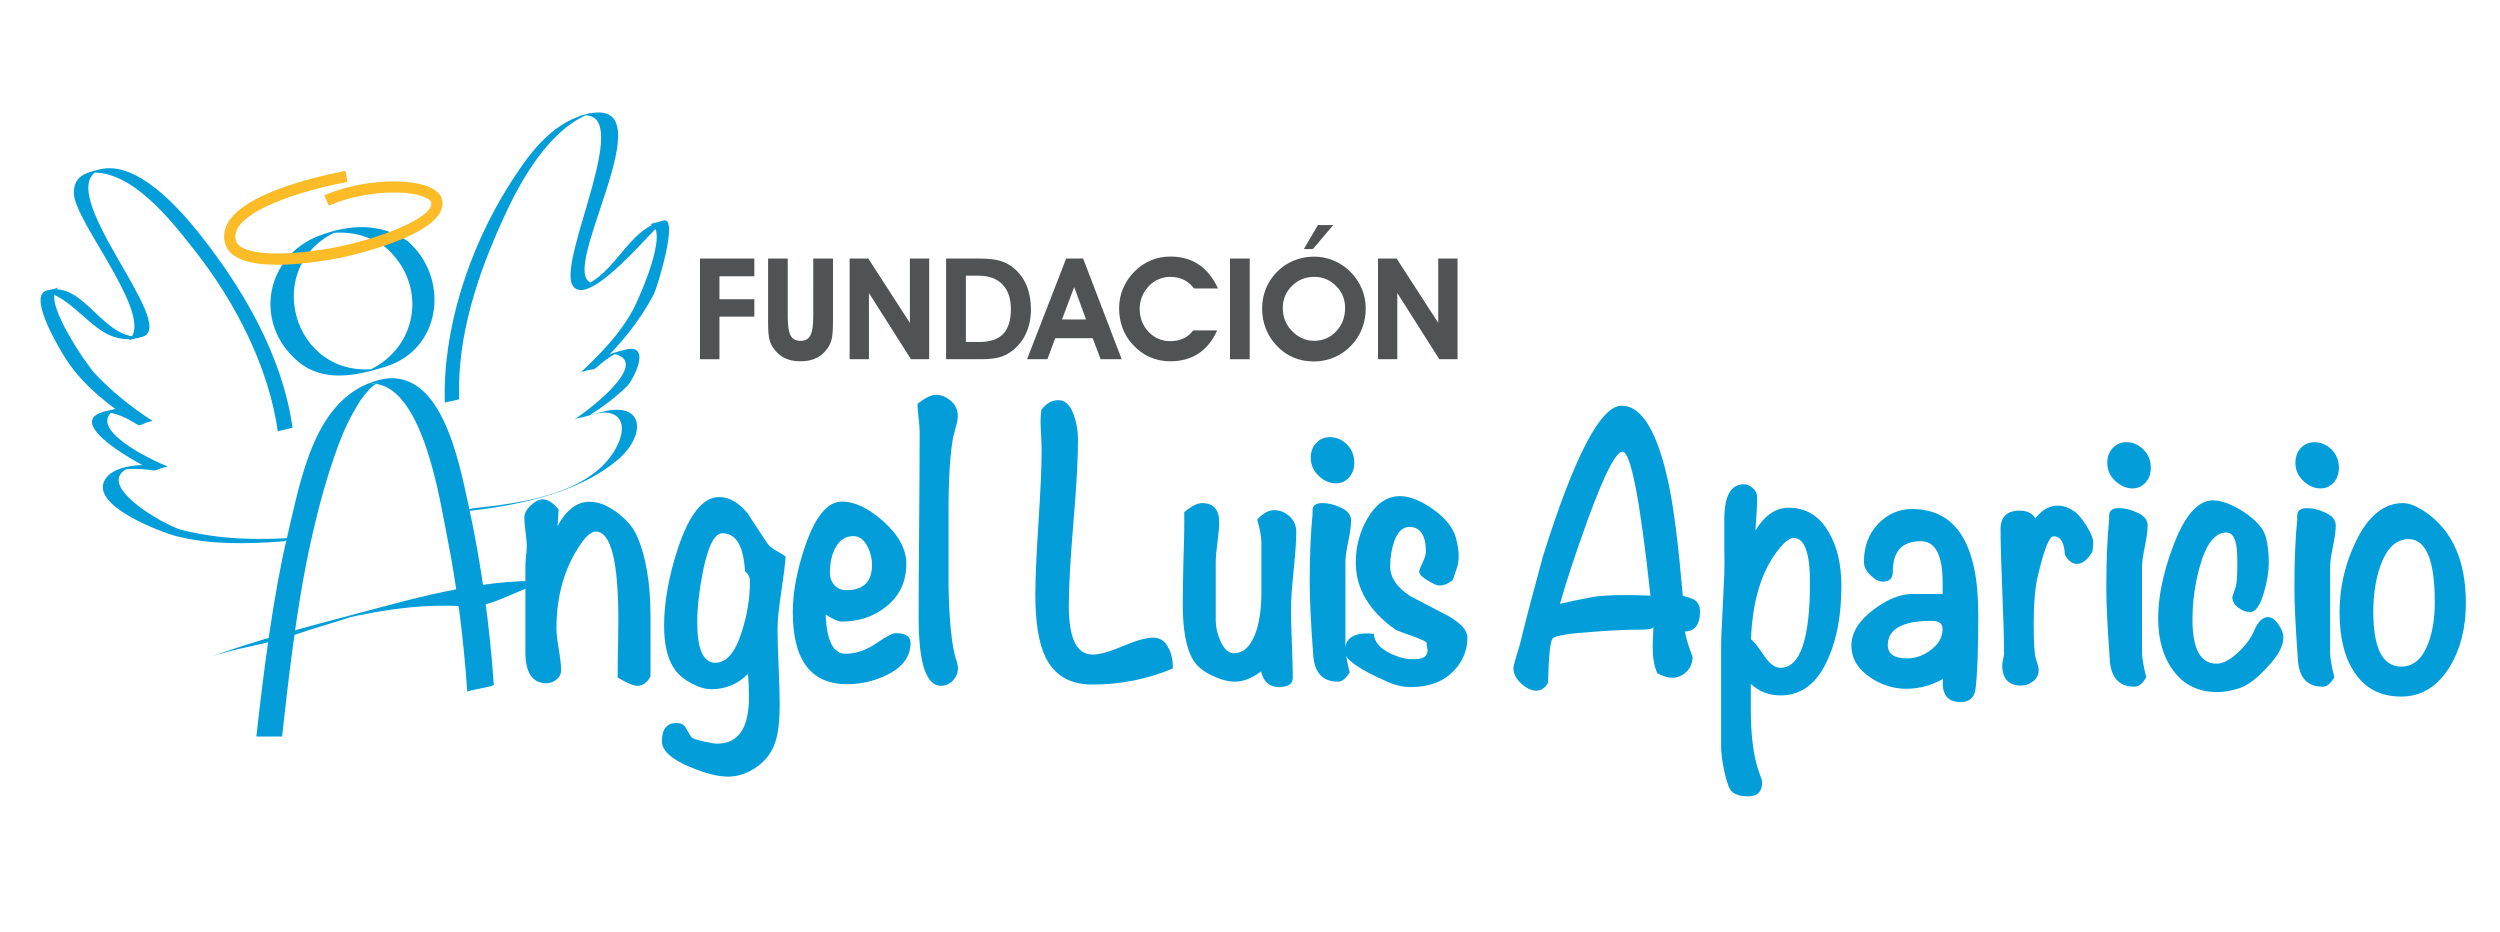 <?xml version="1.0" encoding="utf-8"?>
<!-- Generator: Adobe Illustrator 27.4.1, SVG Export Plug-In . SVG Version: 6.00 Build 0)  -->
<svg version="1.1" id="Layer_1" xmlns="http://www.w3.org/2000/svg" xmlns:xlink="http://www.w3.org/1999/xlink" x="0px" y="0px"
	 viewBox="0 0 301.69 112.5" style="enable-background:new 0 0 301.69 112.5;" xml:space="preserve">
<style type="text/css">
	.st0{fill:#4F5353;}
	.st1{fill:#039EDA;}
	.st2{fill:#FBBC27;}
</style>
<g>
	<g>
		<g>
			<path class="st0" d="M84.47,43.35V31.2h6.56v2.14h-4.21v2.77h4.21v2.1h-4.21v5.14H84.47z"/>
			<path class="st0" d="M92.68,31.2h2.38v7.01c0,1.1,0.12,1.86,0.35,2.28c0.23,0.43,0.63,0.64,1.19,0.64c0.56,0,0.96-0.21,1.19-0.64
				c0.23-0.43,0.35-1.19,0.35-2.28V31.2h2.38v7.71c0,0.86-0.05,1.5-0.14,1.93c-0.09,0.43-0.25,0.8-0.48,1.13
				c-0.38,0.56-0.83,0.97-1.37,1.23c-0.53,0.26-1.18,0.4-1.93,0.4c-0.75,0-1.39-0.13-1.93-0.4c-0.53-0.26-0.99-0.67-1.37-1.23
				c-0.22-0.32-0.38-0.68-0.47-1.09c-0.09-0.4-0.14-1.06-0.14-1.97V31.2z"/>
			<path class="st0" d="M104.87,43.35h-2.34V31.2h2.25l5.02,7.76V31.2h2.33v12.15h-2.2l-5.07-7.99V43.35z"/>
			<path class="st0" d="M118.3,43.35h-4.13V31.2h4.06c1.1,0,1.98,0.11,2.64,0.33c0.66,0.22,1.26,0.6,1.8,1.12
				c0.57,0.56,1.01,1.23,1.3,2.02c0.29,0.79,0.44,1.68,0.44,2.66c0,1.1-0.21,2.09-0.62,2.96c-0.41,0.87-1.01,1.59-1.79,2.15
				c-0.45,0.33-0.94,0.56-1.49,0.7C119.97,43.28,119.23,43.35,118.3,43.35z M118.15,41.27c1.32,0,2.29-0.32,2.91-0.97
				c0.62-0.65,0.93-1.65,0.93-3.03c0-1.26-0.34-2.24-1.02-2.95c-0.68-0.7-1.63-1.05-2.86-1.05h-1.55v7.99H118.15z"/>
			<path class="st0" d="M127.34,40.81l-0.94,2.54h-2.46l4.72-12.15h2.05l4.65,12.15h-2.54l-0.96-2.54H127.34z M131.06,38.55
				l-1.43-3.91l-1.47,3.91H131.06z"/>
			<path class="st0" d="M146.98,34.81h-2.9c-0.34-0.47-0.76-0.82-1.23-1.05c-0.48-0.23-1.02-0.35-1.62-0.35
				c-0.49,0-0.96,0.09-1.39,0.28c-0.44,0.18-0.83,0.45-1.17,0.8c-0.36,0.37-0.64,0.79-0.84,1.27c-0.2,0.48-0.3,0.98-0.3,1.48
				c0,1.11,0.36,2.05,1.07,2.8c0.71,0.75,1.59,1.13,2.62,1.13c0.59,0,1.13-0.11,1.6-0.33c0.48-0.22,0.86-0.55,1.16-0.97h2.91
				c-0.57,1.24-1.32,2.17-2.27,2.8c-0.95,0.62-2.08,0.93-3.39,0.93c-0.91,0-1.75-0.18-2.53-0.53c-0.77-0.35-1.46-0.87-2.07-1.56
				c-0.52-0.57-0.91-1.22-1.18-1.96c-0.27-0.73-0.4-1.51-0.4-2.35c0-0.84,0.16-1.65,0.48-2.41c0.32-0.76,0.8-1.45,1.42-2.07
				c0.59-0.58,1.25-1.02,1.96-1.31c0.72-0.3,1.5-0.45,2.32-0.45c1.33,0,2.47,0.32,3.41,0.95C145.61,32.55,146.38,33.51,146.98,34.81
				z"/>
			<path class="st0" d="M148.43,43.35V31.2h2.38v12.15H148.43z"/>
			<path class="st0" d="M152.31,37.25c0-0.67,0.09-1.3,0.27-1.89c0.18-0.59,0.44-1.15,0.79-1.66c0.6-0.87,1.35-1.55,2.26-2.02
				c0.91-0.47,1.9-0.71,2.97-0.71c0.81,0,1.58,0.16,2.33,0.47c0.75,0.31,1.42,0.76,2.01,1.34c0.61,0.61,1.07,1.29,1.39,2.05
				c0.32,0.76,0.48,1.55,0.48,2.39c0,0.87-0.15,1.68-0.45,2.45c-0.3,0.76-0.73,1.44-1.31,2.03c-0.58,0.62-1.26,1.09-2.04,1.42
				c-0.78,0.33-1.59,0.5-2.43,0.5c-0.91,0-1.74-0.16-2.5-0.48c-0.76-0.32-1.44-0.8-2.03-1.44c-0.57-0.6-1-1.28-1.29-2.02
				C152.45,38.9,152.31,38.1,152.31,37.25z M154.8,37.17c0,0.52,0.09,1.01,0.26,1.46c0.17,0.45,0.43,0.86,0.77,1.23
				c0.37,0.41,0.79,0.72,1.27,0.94c0.47,0.22,0.96,0.33,1.47,0.33c1.06,0,1.95-0.38,2.67-1.14c0.72-0.76,1.08-1.7,1.08-2.83
				c0-1.04-0.36-1.92-1.09-2.65c-0.73-0.73-1.6-1.1-2.62-1.1c-1.06,0-1.96,0.36-2.7,1.09C155.17,35.25,154.8,36.13,154.8,37.17z
				 M157.34,30.06l1.7-2.9h1.85l-2.46,2.9H157.34z"/>
			<path class="st0" d="M168.63,43.35h-2.34V31.2h2.25l5.02,7.76V31.2h2.33v12.15h-2.2l-5.07-7.99V43.35z"/>
		</g>
		<g>
			<path class="st1" d="M78.51,81.62c-0.43,0.76-0.95,1.14-1.58,1.14c-0.49,0-1.28-0.33-2.39-1v-0.6c0-0.73,0.01-1.81,0.04-3.23
				c0.03-1.43,0.04-2.47,0.04-3.13c0-7.1-0.91-10.65-2.72-10.65c-0.51,0-1.09,0.46-1.74,1.39c-2.01,2.85-3.01,6.29-3.01,10.3
				c0,0.56,0.09,1.4,0.28,2.51c0.19,1.11,0.28,1.95,0.28,2.51c0,0.47-0.19,0.85-0.55,1.14c-0.37,0.3-0.77,0.45-1.2,0.45
				c-1.71,0-2.56-1.26-2.56-3.78v-10.4c0-0.26,0.03-0.65,0.08-1.17c0.06-0.51,0.09-0.9,0.09-1.17c0-0.4-0.05-0.98-0.15-1.74
				c-0.1-0.76-0.15-1.33-0.15-1.69c0-0.53,0.26-1.04,0.79-1.52c0.53-0.48,1-0.72,1.43-0.72c0.63,0,1.27,0.42,1.92,1.24l-0.13,1.99
				c1.05-1.96,2.35-2.94,3.88-2.94c1,0,2.05,0.4,3.16,1.19c1.11,0.8,1.92,1.69,2.43,2.69c1.17,2.52,1.75,5.84,1.75,9.95V81.62z"/>
			<path class="st1" d="M94.81,67.19c-0.06,0.83-0.24,2.29-0.55,4.38c-0.28,1.82-0.43,3.28-0.43,4.38c0,0.99,0.04,2.49,0.13,4.48
				c0.09,1.99,0.13,3.48,0.13,4.48c0,2.06-0.17,3.58-0.51,4.58c-0.4,1.26-1.15,2.28-2.26,3.06c-1.11,0.78-2.26,1.17-3.46,1.17
				c-1.25,0-2.8-0.4-4.65-1.19c-2.22-0.93-3.33-1.96-3.33-3.09c0-1.46,0.58-2.19,1.75-2.19c0.54,0,0.91,0.18,1.11,0.55
				c0.37,0.66,0.62,1.06,0.75,1.2c0.13,0.13,0.59,0.29,1.39,0.47c0.8,0.18,1.35,0.27,1.66,0.27c2.56,0,3.84-1.87,3.84-5.62
				c0-1.1-0.04-2.02-0.13-2.79c-1.22,1.23-2.69,1.84-4.4,1.84c-0.71,0-1.51-0.23-2.39-0.7c-0.88-0.46-1.55-1.01-2-1.64
				c-0.88-1.2-1.32-2.97-1.32-5.32c0-2.82,0.55-5.92,1.66-9.31c1.37-4.15,3.03-6.22,4.99-6.22c1.19,0,2.33,0.65,3.41,1.94
				c0.8,1.23,1.59,2.44,2.39,3.63c0.23,0.33,0.58,0.63,1.07,0.9C94.26,66.78,94.64,67.02,94.81,67.19z M90.5,70.17
				c0-0.5-0.2-0.91-0.6-1.24c-0.17-3.05-1.08-4.58-2.73-4.58c-0.94,0-1.72,1.54-2.35,4.63c-0.46,2.36-0.68,4.4-0.68,6.12
				c0,3.25,0.73,4.88,2.18,4.88c1.37,0,2.45-1.29,3.24-3.88C90.19,74.11,90.5,72.13,90.5,70.17z"/>
			<path class="st1" d="M109.88,77.59c0,1.66-0.97,2.95-2.9,3.88c-1.51,0.73-3.09,1.1-4.74,1.1c-4.38,0-6.57-2.9-6.57-8.71
				c0-2.39,0.5-5.04,1.49-7.96c1.22-3.58,2.7-5.37,4.44-5.37c1.56,0,3.25,0.81,5.06,2.44c1.81,1.63,2.71,3.32,2.71,5.08
				c0,2.19-0.84,3.93-2.52,5.22c-1.48,1.16-3.24,1.74-5.29,1.74c-0.4,0-1.04-0.28-1.92-0.85c0.11,3.15,0.91,4.73,2.39,4.73
				c1.25,0,2.48-0.42,3.69-1.24c1.21-0.83,1.99-1.24,2.33-1.24C109.27,76.39,109.88,76.79,109.88,77.59z M105.23,68.18
				c0-0.83-0.21-1.62-0.62-2.36c-0.41-0.75-0.96-1.12-1.64-1.12c-0.94,0-1.66,0.48-2.18,1.44c-0.43,0.83-0.64,1.81-0.64,2.94
				c0,0.63,0.18,1.14,0.55,1.54c0.37,0.4,0.84,0.6,1.41,0.6C104.19,71.22,105.23,70.21,105.23,68.18z"/>
			<path class="st1" d="M115.6,80.62c0,0.6-0.21,1.1-0.62,1.52c-0.41,0.41-0.89,0.62-1.43,0.62c-1.79,0-2.69-2.74-2.69-8.21
				c0-2.49,0.02-6.22,0.06-11.2c0.04-4.98,0.06-8.71,0.06-11.19c0-0.4-0.04-0.98-0.13-1.74c-0.09-0.76-0.13-1.33-0.13-1.69
				c0.94-0.73,1.68-1.09,2.22-1.09c0.63,0,1.22,0.24,1.79,0.72c0.57,0.48,0.85,1.09,0.85,1.82c0,0.37-0.07,0.8-0.22,1.29
				c-0.2,0.8-0.31,1.23-0.34,1.29c-0.37,2.06-0.55,4.98-0.55,8.76c0,6,0,9.09,0,9.25c0.08,4.18,0.38,7.1,0.89,8.76
				C115.52,79.99,115.6,80.36,115.6,80.62z"/>
			<path class="st1" d="M141.54,80.67c-3.07,1.29-6.32,1.94-9.73,1.94c-2.68,0-4.55-1.09-5.63-3.28c-0.83-1.69-1.24-4.21-1.24-7.56
				c0-1.96,0.13-4.86,0.38-8.71c0.25-3.85,0.38-6.75,0.38-8.71c0-0.36-0.02-0.95-0.06-1.74c-0.04-0.8-0.07-1.39-0.07-1.79
				c0-0.4,0.03-0.85,0.09-1.34c0.57-0.8,1.27-1.19,2.09-1.19c0.8,0,1.41,0.6,1.83,1.79c0.34,0.93,0.51,1.93,0.51,2.99
				c0,2.26-0.18,5.61-0.56,10.05c-0.37,4.45-0.55,7.78-0.55,10c0,3.91,0.95,5.87,2.86,5.87c0.85,0,2.07-0.34,3.67-1.02
				c1.59-0.68,2.82-1.02,3.67-1.02c0.8,0,1.41,0.42,1.83,1.24C141.37,78.85,141.54,79.68,141.54,80.67z"/>
			<path class="st1" d="M156.43,64.2c0,1.03-0.11,2.57-0.32,4.64c-0.21,2.07-0.32,3.63-0.32,4.69c0,0.93,0.04,2.31,0.11,4.15
				c0.07,1.84,0.11,3.2,0.11,4.09c0,0.76-0.56,1.14-1.66,1.14c-1.14,0-1.87-0.63-2.18-1.89c-1.08,0.83-2.13,1.24-3.16,1.24
				c-0.83,0-1.76-0.26-2.82-0.77c-1.05-0.51-1.79-1.14-2.22-1.87c-0.83-1.39-1.24-3.63-1.24-6.72c0-1.06,0.03-2.92,0.09-5.57
				c0.09-2.35,0.11-4.2,0.09-5.52c0.86-0.73,1.58-1.1,2.15-1.1c1.38,0,2.07,0.78,2.07,2.34c0,0.53-0.07,1.33-0.21,2.39
				c-0.14,1.06-0.21,1.86-0.21,2.39v7.02c0,0.8,0.18,1.63,0.56,2.49c0.45,1,1,1.49,1.62,1.49c1.22,0,2.13-0.91,2.73-2.74
				c0.4-1.26,0.6-2.79,0.6-4.58v-5.97c0-0.76-0.17-1.71-0.51-2.84c0.71-0.76,1.39-1.14,2.05-1.14c0.68,0,1.3,0.25,1.86,0.75
				C156.16,62.81,156.43,63.44,156.43,64.2z"/>
			<path class="st1" d="M163.04,62.81c0,0.6-0.11,1.44-0.34,2.54c-0.23,1.1-0.34,1.94-0.34,2.54v10.25c0,0.63,0.17,1.63,0.51,2.98
				c-0.43,0.76-0.9,1.14-1.42,1.14c-1.81,0-2.8-1.04-2.97-3.13c-0.29-3.88-0.43-6.8-0.43-8.76c0-3.28,0.11-6.04,0.34-8.26
				c0-0.17,0-0.33,0-0.5c0-0.6,0.39-0.9,1.19-0.9c0.7,0,1.41,0.17,2.11,0.5C162.59,61.58,163.04,62.11,163.04,62.81z M163.43,55.84
				c0,0.73-0.21,1.33-0.64,1.79c-0.43,0.46-0.95,0.7-1.58,0.7c-0.74,0-1.43-0.3-2.07-0.9c-0.64-0.6-0.96-1.33-0.96-2.19
				c0-0.73,0.22-1.33,0.66-1.79c0.44-0.46,0.99-0.7,1.64-0.7c0.77,0,1.45,0.29,2.05,0.87C163.13,54.21,163.43,54.95,163.43,55.84z"
				/>
			<path class="st1" d="M177.08,76.94c0,1.56-0.57,2.92-1.71,4.08c-1.25,1.26-2.93,1.89-5.03,1.89c-0.91,0.03-1.89-0.18-2.94-0.65
				c-3.42-1.49-5.12-2.7-5.12-3.63c0-1.46,0.89-2.19,2.69-2.19c0.26,0,0.53,0.02,0.81,0.05c0.08,0.99,0.77,1.79,2.05,2.39
				c1.11,0.53,2.18,0.75,3.2,0.65c0.83-0.07,1.24-0.41,1.24-1.05c0-0.1-0.02-0.25-0.06-0.45c-0.04-0.2-0.06-0.36-0.06-0.47
				s-0.54-0.37-1.62-0.77c-1.22-0.43-1.91-0.68-2.05-0.75c-3.24-2.26-4.87-4.98-4.87-8.16c0-1.92,0.47-3.7,1.41-5.32
				c1.05-1.79,2.36-2.69,3.93-2.69c1.16,0,2.5,0.53,3.99,1.59c1.49,1.06,2.41,2.21,2.75,3.43c0.23,0.86,0.34,1.58,0.34,2.14
				c0,0.6-0.07,1.09-0.21,1.49c-0.17,0.5-0.34,1-0.51,1.49c-0.54,0.43-1.08,0.65-1.62,0.65c-0.29,0-0.76-0.21-1.43-0.62
				c-0.67-0.41-1-0.77-1-1.07c0-0.13,0.17-0.56,0.51-1.29c0.2-0.43,0.3-0.8,0.3-1.1c0-1.99-0.67-2.99-2.01-2.99
				c-0.8,0-1.41,0.6-1.83,1.79c-0.31,0.93-0.47,1.92-0.47,2.98c0,1.33,0.81,2.52,2.43,3.58c1.48,0.76,2.97,1.54,4.48,2.34
				C176.27,75.17,177.08,76.05,177.08,76.94z"/>
		</g>
		<g>
			<path class="st1" d="M205.15,73.77c0,1.59-0.61,2.41-1.83,2.44c0.14,0.76,0.45,1.79,0.94,3.09c-0.03,0.73-0.29,1.33-0.77,1.79
				c-0.48,0.46-1.05,0.7-1.71,0.7c-0.51,0-1.11-0.18-1.79-0.55c-0.37-0.86-0.55-1.89-0.55-3.08c0-0.3,0.01-0.73,0.04-1.29
				c0.03-0.56,0.04-0.98,0.04-1.24c0,0.23-0.47,0.35-1.41,0.35c-1.59,0-3.48,0.08-5.67,0.25c-3.13,0.2-4.83,0.48-5.1,0.85
				c-0.27,0.37-0.45,2.14-0.53,5.32c-0.37,0.63-0.84,0.95-1.41,0.95c-0.6,0-1.21-0.29-1.83-0.87c-0.63-0.58-0.94-1.2-0.94-1.87
				c0-0.23,0.26-1.16,0.77-2.79c0.57-2.35,1.49-5.89,2.77-10.6c3.81-12.17,6.98-18.26,9.52-18.26c2.47,0,4.38,3.22,5.72,9.65
				c0.6,2.89,1.15,7.31,1.66,13.28c0.74,0.2,1.21,0.37,1.41,0.5C204.92,72.67,205.15,73.14,205.15,73.77z M199.17,71.88
				c-1.25-11.58-2.38-17.37-3.37-17.37c-0.8,0-2.19,2.72-4.18,8.16c-1.42,3.92-2.55,7.31-3.37,10.2c0.91-0.23,2.26-0.51,4.05-0.85
				C193.92,71.8,196.21,71.75,199.17,71.88z"/>
			<path class="st1" d="M222.21,70.73c0,3.38-0.51,6.25-1.54,8.61c-1.28,3.05-3.21,4.58-5.8,4.58c-1.39,0-2.59-0.46-3.59-1.39
				c0,0.36,0,0.86,0,1.49c0,0.73,0,1.23,0,1.49c0,3.19,0.31,5.69,0.94,7.51c0.28,0.73,0.43,1.19,0.43,1.39
				c0,1.13-0.57,1.69-1.71,1.69c-0.85,0-1.49-0.18-1.92-0.55c-0.31-0.23-0.63-1.06-0.94-2.49c-0.26-1.26-0.38-2.22-0.38-2.89V78.2
				c0-1.09,0.06-2.59,0.17-4.48c0.11-2.12,0.18-3.6,0.21-4.43c0.03-0.83,0.03-1.92,0-3.28c0-1.73,0-2.84,0-3.34
				c0-2.82,0.79-4.23,2.36-4.23c0.39,0,0.76,0.16,1.1,0.47c0.34,0.31,0.51,0.69,0.51,1.12c0,0.73-0.07,2.06-0.21,3.98
				c1.11-1.82,2.45-2.74,4.01-2.74c2.1,0,3.73,1,4.86,2.99C221.72,65.99,222.21,68.15,222.21,70.73z M218.42,70.29
				c0-3.58-0.66-5.37-1.97-5.37c-0.57,0-1.32,0.65-2.23,1.94c-1.78,2.49-2.75,5.92-2.92,10.3c0.31,0.2,0.87,0.89,1.67,2.09
				c0.63,0.9,1.26,1.34,1.89,1.34C217.23,80.58,218.42,77.15,218.42,70.29z"/>
			<path class="st1" d="M238.73,74.12c0,4.28-0.11,7.3-0.34,9.06c-0.14,1.03-0.74,1.54-1.79,1.54c-1.59,0-2.3-0.93-2.13-2.79
				c-1.42,0.8-2.9,1.19-4.44,1.19c-1.48,0-2.89-0.43-4.22-1.29c-1.59-1.03-2.39-2.34-2.39-3.93c0-1.56,0.91-3.02,2.73-4.38
				c1.65-1.23,3.2-1.84,4.65-1.84h3.63v-1.19c0.03-3.46-0.85-5.18-2.64-5.18c-2.25,0-3.37,1.21-3.37,3.65c0,0.82-0.4,1.23-1.19,1.23
				c-0.48,0-0.99-0.26-1.51-0.77c-0.53-0.51-0.79-1.05-0.79-1.62c0-1.86,0.57-3.38,1.71-4.58c1.14-1.19,2.5-1.79,4.1-1.79
				C236.06,61.43,238.73,65.66,238.73,74.12z M234.42,75.91c0-0.66-0.43-0.99-1.28-0.99c-3.56,0-5.33,0.98-5.33,2.94
				c0,1.06,0.78,1.59,2.35,1.59c0.97,0,1.88-0.31,2.73-0.94C233.91,77.8,234.42,76.94,234.42,75.91z"/>
			<path class="st1" d="M252.6,65.46c0,0.23-0.03,0.6-0.09,1.1c-0.6,1-1.22,1.49-1.88,1.49c-0.54,0-1.02-0.36-1.45-1.09
				c-0.06-1.49-0.51-2.24-1.37-2.24c-0.51,0-1.14,1.58-1.88,4.73c-0.34,1.39-0.51,3.33-0.51,5.82c0,2.36,0.09,3.78,0.28,4.28
				c0.21,0.63,0.32,1.06,0.32,1.29c0,0.56-0.22,1.02-0.66,1.37c-0.44,0.35-0.92,0.52-1.46,0.52c-1.52,0-2.28-0.83-2.28-2.49
				c0-0.17,0.04-0.4,0.11-0.7c0.07-0.3,0.11-0.51,0.11-0.65c0-1.69-0.07-4.2-0.21-7.54c-0.14-3.33-0.21-5.83-0.21-7.49
				c0-1.49,0.77-2.24,2.31-2.24c0.91,0,1.54,0.32,1.88,0.94c0.8-1.03,1.69-1.54,2.69-1.54c0.68,0,1.34,0.22,1.96,0.65
				c0.43,0.27,0.92,0.84,1.49,1.72C252.31,64.27,252.6,64.96,252.6,65.46z"/>
			<path class="st1" d="M259.17,63.42c0,0.6-0.11,1.44-0.34,2.54c-0.23,1.1-0.34,1.94-0.34,2.54v10.25c0,0.63,0.17,1.63,0.51,2.98
				c-0.43,0.76-0.9,1.14-1.42,1.14c-1.81,0-2.8-1.04-2.97-3.13c-0.28-3.88-0.43-6.8-0.43-8.76c0-3.28,0.11-6.04,0.34-8.26
				c0-0.17,0-0.33,0-0.5c0-0.6,0.4-0.9,1.18-0.9c0.71,0,1.41,0.17,2.11,0.5C258.72,62.19,259.17,62.72,259.17,63.42z M259.55,56.45
				c0,0.73-0.21,1.33-0.64,1.79c-0.43,0.47-0.95,0.7-1.58,0.7c-0.74,0-1.43-0.3-2.07-0.9c-0.64-0.6-0.96-1.33-0.96-2.19
				c0-0.73,0.22-1.33,0.66-1.79c0.44-0.46,0.99-0.7,1.64-0.7c0.77,0,1.45,0.29,2.05,0.87C259.25,54.82,259.55,55.56,259.55,56.45z"
				/>
			<path class="st1" d="M275.55,76.95c0,1.03-0.67,2.24-2.01,3.63c-1.19,1.29-2.27,2.11-3.22,2.44c-0.95,0.33-1.86,0.5-2.71,0.5
				c-2.25,0-4.01-0.83-5.27-2.49c-1.27-1.66-1.9-3.8-1.9-6.42c0-2.55,0.58-5.41,1.75-8.56c1.39-3.78,3.02-5.67,4.86-5.67
				c1.02,0,2.26,0.46,3.71,1.39c1.54,1.03,2.43,2.06,2.69,3.09c0.23,0.89,0.34,1.91,0.34,3.03c0,1.03-0.18,2.19-0.55,3.48
				c-0.46,1.66-1.02,2.49-1.71,2.49c-0.48,0-0.94-0.17-1.37-0.49c-0.51-0.36-0.77-0.81-0.77-1.34c0-0.03,0.13-0.41,0.38-1.14
				c0.14-0.33,0.22-1.24,0.22-2.72c0-1.22-0.04-2.01-0.13-2.38c-0.17-1.02-0.57-1.53-1.19-1.53c-1.39,0-2.48,1.41-3.24,4.22
				c-0.57,2.08-0.85,4.18-0.85,6.3c0,3.54,0.97,5.31,2.9,5.31c0.77,0,1.65-0.46,2.64-1.39c0.91-0.86,1.55-1.74,1.92-2.64
				c0.45-1.06,1.01-1.59,1.66-1.59c0.43,0,0.84,0.29,1.24,0.87C275.36,75.92,275.55,76.45,275.55,76.95z"/>
			<path class="st1" d="M281.87,63.42c0,0.6-0.11,1.44-0.34,2.54c-0.23,1.1-0.34,1.94-0.34,2.54v10.25c0,0.63,0.17,1.63,0.51,2.98
				c-0.43,0.76-0.9,1.14-1.42,1.14c-1.81,0-2.8-1.04-2.97-3.13c-0.28-3.88-0.43-6.8-0.43-8.76c0-3.28,0.11-6.04,0.34-8.26
				c0-0.17,0-0.33,0-0.5c0-0.6,0.4-0.9,1.18-0.9c0.71,0,1.41,0.17,2.11,0.5C281.42,62.19,281.87,62.72,281.87,63.42z M282.25,56.45
				c0,0.73-0.22,1.33-0.64,1.79c-0.43,0.47-0.95,0.7-1.58,0.7c-0.74,0-1.43-0.3-2.07-0.9c-0.64-0.6-0.96-1.33-0.96-2.19
				c0-0.73,0.22-1.33,0.66-1.79c0.44-0.46,0.99-0.7,1.64-0.7c0.77,0,1.45,0.29,2.05,0.87C281.95,54.82,282.25,55.56,282.25,56.45z"
				/>
			<path class="st1" d="M297.57,72.77c0,2.99-0.64,5.54-1.92,7.66c-1.48,2.42-3.44,3.63-5.89,3.63c-2.5,0-4.4-1-5.68-2.99
				c-1.17-1.76-1.75-4.15-1.75-7.17c0-2.98,0.64-5.8,1.92-8.46c1.48-3.15,3.4-4.73,5.76-4.73c0.74,0,1.66,0.38,2.77,1.14
				C295.98,64.1,297.57,67.73,297.57,72.77z M293.82,72.67c0-5.07-1.05-7.61-3.16-7.61c-1.51,0-2.64,1.08-3.41,3.24
				c-0.57,1.63-0.85,3.47-0.85,5.52c0,4.41,1.12,6.62,3.37,6.62c1.45,0,2.53-0.91,3.24-2.74C293.55,76.3,293.82,74.63,293.82,72.67z
				"/>
		</g>
	</g>
	<g>
		<path class="st1" d="M46.51,29.83c5.31,4.61,3.91,12.64-2.66,15.13c0.68-0.19,1.35-0.37,2.03-0.56c-0.3,0.08-0.6,0.16-0.9,0.23
			c0.22-0.06,0.45-0.11,0.67-0.17c-10.54,1.57-14.38-12.99-4.4-16.77c-0.68,0.19-1.35,0.37-2.03,0.56c0.3-0.08,0.6-0.16,0.9-0.23
			c-0.22,0.06-0.45,0.11-0.67,0.17C42.1,27.81,44.31,28.33,46.51,29.83c0.52,0.35,2.21-1.06,2.7-0.72
			c-3.32-2.26-7.05-2.04-10.66-0.68c-6.62,2.51-7.99,10.71-2.54,15.23c3.1,2.56,7.04,1.66,10.49,0.6
			c6.86-2.11,7.78-10.74,2.71-15.15C48.81,28.76,46.89,30.17,46.51,29.83L46.51,29.83z"/>
		<path class="st1" d="M35.3,51.58c-1.22-8.56-5.84-16.54-11.13-23.24c-2.38-3.01-7.59-9.04-12.15-7.9
			c-1.73,0.43-3.16,0.79-3.1,2.95c0.1,3.43,10.03,15.05,6.57,17.68c0.59-0.16,1.17-0.31,1.76-0.47c-4.86,0.66-7-6.83-11.62-5.54
			c-2.36,0.66,1.66,7.24,2.36,8.32c2.16,3.32,5.42,5.74,8.67,7.88c0.59-0.16,1.17-0.31,1.76-0.47c-2.15-1.27-3.66-1.75-5.96-1.09
			c-4.86,1.39,4.71,6.55,6.04,7.06c0.59-0.16,1.17-0.31,1.76-0.47c-1.91-0.29-6.14-0.49-7.5,1.45c-2.25,3.21,6.88,6.55,8.51,6.96
			c4.1,1.05,8.56,0.95,12.75,0.64c0.6-0.04,1.17-0.43,1.76-0.47c-4.67,0.34-9.34,0.23-13.9-0.93c-1.91-0.49-11.03-5.6-6.13-7.58
			c-0.58,0.16-1.15,0.31-1.73,0.47c1.48-0.34,2.99-0.29,4.48-0.06c0.5,0.08,1.31-0.64,1.76-0.47c-1.76-0.67-10.39-4.71-6.16-7.02
			c-0.59,0.16-1.17,0.31-1.76,0.47c1.67-0.03,2.92,0.7,4.32,1.53c0.36,0.21,1.42-0.69,1.76-0.47c-2.58-1.7-4.9-3.51-7.01-5.78
			c-0.99-1.07-6.71-9.3-4.28-10.34c-0.59,0.16-1.17,0.31-1.76,0.47c4.52,1.14,6.45,7.13,11.84,5.48c4.52-1.39-11.29-17.86-5.08-20.2
			c-0.59,0.16-1.17,0.31-1.76,0.47c5.23-0.92,10.36,5.81,13.08,9.26c4.9,6.2,8.96,14.04,10.08,21.91
			C33.53,52,35.31,51.67,35.3,51.58L35.3,51.58z"/>
		<path class="st1" d="M55.41,48.14c-0.26-7.53,2.19-14.89,5.28-21.67c2.14-4.71,5.58-10.97,10.77-12.89
			c-0.58,0.16-1.15,0.31-1.73,0.47c7.49-1.81-2.57,17.28-0.63,20.4c1.9,3.05,10.21-7.47,11.1-7.87c-0.59,0.16-1.17,0.31-1.76,0.47
			c2.45,0.57-1.37,9.05-2,10.23c-1.56,2.95-3.91,5.35-6.31,7.61c0.39-0.36,1.34-0.12,1.76-0.47c1.17-1,2.07-1.73,3.63-2.23
			c-0.58,0.15-1.15,0.31-1.73,0.46c5.25,0.82-2.98,7.05-4.51,7.97c0.47-0.28,1.21-0.28,1.73-0.46c3.81-1.3,5.07,1.02,3.14,4.23
			c-3.16,5.27-11.42,6.35-16.89,6.92c-0.6,0.06-1.17,0.41-1.76,0.47c6.37-0.66,14.01-2.06,19.03-6.28c3.35-2.82,3.37-7.02-1.66-5.85
			c-1.19,0.28-2.39,0.57-3.55,0.96c0.58-0.15,1.15-0.31,1.73-0.46c1.65-0.99,3.17-2.15,4.56-3.48c0.81-0.77,3.09-5.22-0.08-4.49
			c-2.11,0.48-3.7,1.26-5.39,2.71c0.59-0.16,1.17-0.31,1.76-0.47c2.82-2.66,5.16-5.45,6.99-8.89c0.4-0.76,3.06-9.39,1.2-8.92
			c-4.44,1.11-5.67,6.43-9.98,8.03c0.59-0.16,1.17-0.31,1.76-0.47c-5.73,0.23,9.57-23.26-1.27-20.35c-4.32,1.16-7.07,5.17-9.32,8.77
			c-4.67,7.45-7.9,17.21-7.6,26.03C53.65,48.49,55.41,48.29,55.41,48.14L55.41,48.14z"/>
		<path class="st2" d="M33.5,31.95c-3.05,0-5.89-0.59-6.37-2.69c-0.21-0.91-0.03-1.79,0.53-2.64c2.64-3.97,13.57-5.91,14.04-5.99
			l0.23,1.33c-3,0.52-11.21,2.51-13.14,5.41c-0.35,0.53-0.46,1.05-0.34,1.59c0.47,2.05,6.52,1.98,12.26,0.84
			c4.94-0.98,11.64-3.49,11.34-5.36c-0.03-0.16-0.22-0.35-0.53-0.51c-2.04-1.11-7.66-0.96-11.84,0.89l-0.55-1.24
			c4.59-2.03,10.67-2.12,13.03-0.84c0.88,0.48,1.15,1.07,1.22,1.49c0.69,4.25-12.28,6.87-12.41,6.9
			C39.5,31.41,36.4,31.95,33.5,31.95z"/>
		<path class="st1" d="M56.51,60.84c-1.15-5.24-3.32-16.96-10.84-14.97c-7.76,2.06-9.34,11.91-10.98,18.76
			c-1.72,7.18-2.91,16.61-3.75,24.25h3.1c0.7-6.47,1.71-14.91,2.96-21.1c0.97-4.8,2.16-9.57,3.87-14.16
			c0.63-1.7,1.41-3.33,2.36-4.88c0.42-0.7,0.94-1.32,1.5-1.91c0.22-0.23,0.44-0.39,0.64-0.5c-0.26-0.03-0.52-0.05-0.79-0.03
			c0.64-0.05,1-0.1,1.17-0.14c0.14-0.05,0.17-0.04,0,0c-0.09,0.03-0.22,0.08-0.37,0.17c5.74,0.76,7.74,14.25,8.51,18.09
			c1.26,6.27,2.06,12.69,2.5,19.07c-0.01-0.19,3.21-0.62,3.2-0.86C59.08,75.33,58.08,68,56.51,60.84z"/>
		<path class="st1" d="M44.59,46.31c0.27-0.02,0.53,0,0.79,0.03c0.15-0.09,0.28-0.14,0.37-0.17C45.59,46.2,45.23,46.26,44.59,46.31z
			"/>
		<path class="st1" d="M36.1,76.43c2.12-0.77,10.69-3.16,2.89-1.18c5.59-1.42,11.49-2.5,17.28-2.06c3.65,0.28,7.57-3.27,11.16-2.99
			c-8.29-0.64-16.6,1.79-24.53,3.89c-6.03,1.59-12.09,3.21-17.95,5.33C28.54,78.12,32.49,77.74,36.1,76.43L36.1,76.43z"/>
	</g>
</g>
</svg>
